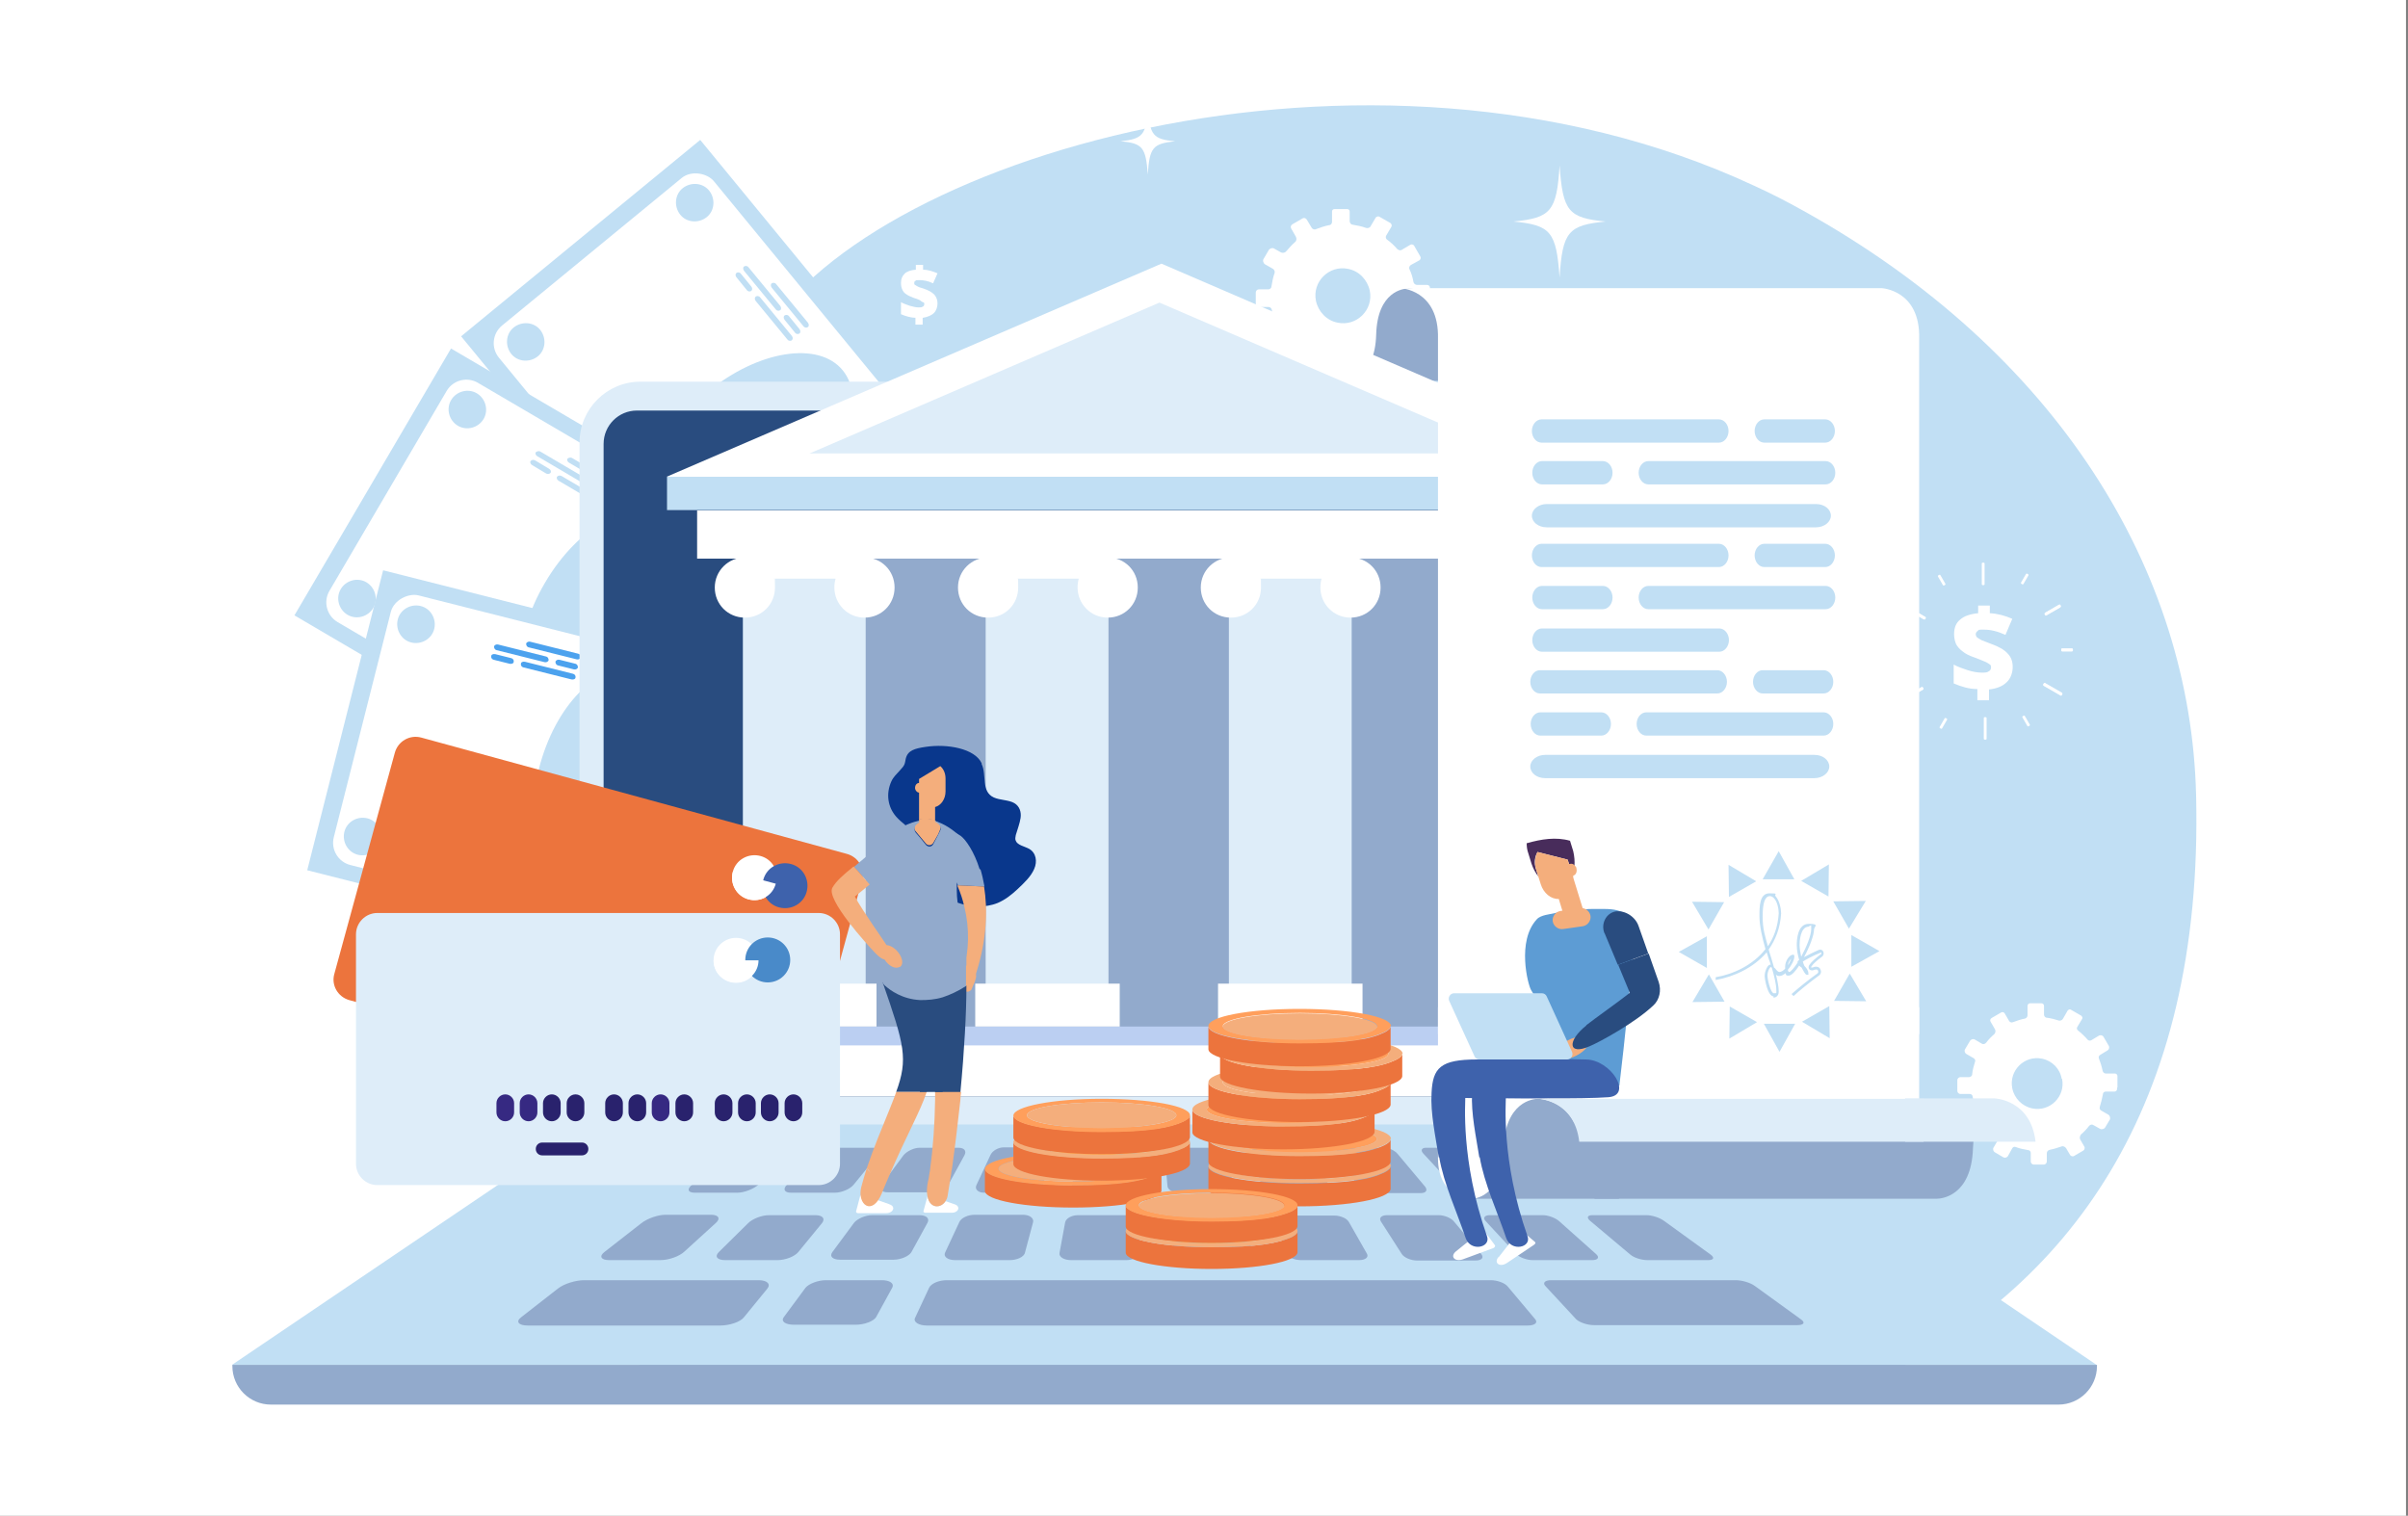 <svg id="Layer_1" xmlns="http://www.w3.org/2000/svg" xmlns:xlink="http://www.w3.org/1999/xlink" viewBox="0 0 600 377.7">
  <rect x="0" y="0" width="600" height="377.7" fill="#808080" stroke="none"/>
  <defs>
    <style>
      .cls-1 {
        fill: #f4ae7c;
      }

      .cls-2 {
        fill: #c1dff4;
      }

      .cls-3, .cls-4 {
        fill: #fff;
      }

      .cls-5 {
        fill: #294c7f;
      }

      .cls-4 {
        fill-rule: evenodd;
      }

      .cls-6 {
        fill: none;
      }

      .cls-7 {
        fill: #ff9f5c;
      }

      .cls-8 {
        fill: #deedf9;
      }

      .cls-9 {
        fill: #92aacc;
      }

      .cls-10 {
        fill: #482c5b;
      }

      .cls-11 {
        fill: #3e62ac;
      }

      .cls-12 {
        fill: #ec743d;
      }

      .cls-13 {
        fill: #498ac9;
      }

      .cls-14 {
        fill: #4ca2ee;
      }

      .cls-15 {
        fill: #09378c;
      }

      .cls-16 {
        fill: #ffb65a;
      }

      .cls-17 {
        fill: #29226d;
      }

      .cls-18 {
        fill: #362982;
      }

      .cls-19 {
        fill: #bbcff2;
      }

      .cls-20 {
        clip-path: url(#clippath);
      }

      .cls-21 {
        fill: #5d9cd4;
      }
    </style>
    <clipPath id="clippath">
      <path class="cls-6" d="M421.2,273.2H158.5c-4.5,0-8.2-3.7-8.2-8.2V110.5c0-4.5,3.7-8.2,8.2-8.2h31.1l100.4-46.4,92.8,46.4h38.3c4.5,0,8.2,3.7,8.2,8.2v154.6c0,4.5-3.7,8.2-8.2,8.2h.1v-.1Z"></path>
    </clipPath>
  </defs>
  <g id="_x2014_ÎÓÈ_x5F_2">
    <g>
      <rect class="cls-3" x="-.5" y="-6.9" width="600" height="390"></rect>
      <g>
        <path class="cls-2" d="M466.6,344.3H158.5c.8-5.7,2.8-11.3,5.5-16.4,9-16.7,40-36.8,53-61.1,24.8-46.2-61.8-118-27.9-181.2C213.7,39.7,340.6,1.4,436.9,46.2c4.2,1.9,8.3,4,12.4,6.3,63.4,35.2,96.6,89.8,97.9,145.7,1.9,78.1-32,123-80.6,146.2h0v-.1Z"></path>
        <path class="cls-3" d="M527.6,271v-2.9c0-.3-.3-.6-.6-.6h-2.3c-.4,0-.7-.3-.8-.7-.2-1-.5-2-.9-3-.2-.4,0-.8.4-1l1.8-1.1c.3-.2.4-.6.3-1l-1.4-2.4c-.2-.3-.6-.4-1-.3l-2,1.2c-.3.2-.7.1-.9-.1-.7-.8-1.5-1.6-2.4-2.3-.3-.2-.4-.6-.2-.9l1.2-2c.2-.3,0-.6-.2-.8l-2.6-1.5c-.3-.2-.6,0-.8.2l-1.2,2.1c-.2.3-.6.5-1,.4-1-.3-2-.6-3-.7-.4,0-.7-.4-.7-.8v-2.2c0-.3-.3-.6-.6-.6h-2.9c-.3,0-.6.3-.6.6v2.4c0,.4-.3.7-.6.8-1,.2-2,.5-3,.9-.4.2-.8,0-1-.3l-1.1-1.9c-.2-.3-.6-.4-.9-.2l-2.4,1.4c-.3.2-.4.6-.2.9l1.1,1.9c.2.4.1.9-.2,1.2-.7.6-1.4,1.3-2,2.1-.3.4-.8.5-1.2.2l-1.7-1c-.4-.2-.8,0-1.1.3l-1.3,2.2c-.2.4,0,.9.3,1.1l1.9,1.1c.3.2.5.6.3.9-.3,1-.6,2-.7,3.1,0,.4-.4.7-.8.7h-2.1c-.4,0-.8.3-.8.8v2.6c0,.4.3.8.8.8h2.3c.4,0,.7.3.7.6.2,1.1.5,2.1.9,3.1.1.4,0,.8-.3,1l-1.8,1.1c-.3.2-.5.6-.3,1l1.3,2.3c.2.3.6.5,1,.3l1.9-1.1c.3-.2.8-.1,1,.2.7.8,1.4,1.5,2.3,2.1.3.3.4.7.2,1.1l-1,1.7c-.2.4,0,.9.3,1.1l2.2,1.3c.4.2.9,0,1.1-.3l1.1-2c.2-.3.5-.4.8-.3,1,.4,2.1.6,3.2.8.3,0,.6.3.6.7v2.1c0,.5.4.8.8.8h2.4c.5,0,.8-.4.8-.8v-2c0-.5.3-.8.8-.9,1-.2,1.9-.5,2.8-.8.4-.2.9,0,1.2.4l1,1.7c.2.3.6.4.9.3l2.4-1.4c.3-.2.4-.6.3-.9l-1.1-1.9c-.2-.4,0-.9.2-1.2.7-.6,1.4-1.3,2-2.1.3-.4.8-.5,1.2-.2l1.6.9c.4.2,1,0,1.2-.3l1.2-2c.2-.4,0-1-.3-1.2l-1.9-1.1c-.3-.2-.4-.5-.3-.9.3-1,.6-2.1.8-3.2,0-.4.4-.6.7-.6h2.2c.3,0,.6-.3.6-.6v-.4h.1ZM513.8,268.8c.9,4.4-3,8.3-7.4,7.4-2.5-.5-4.5-2.5-5-5-.9-4.4,3-8.3,7.4-7.4,2.5.5,4.5,2.5,4.9,5h.1Z"></path>
        <path class="cls-3" d="M356.3,74.8v-3.1c0-.4-.3-.7-.7-.7h-2.5c-.4,0-.8-.3-.9-.7-.2-1.1-.5-2.2-1-3.2-.2-.4,0-.9.4-1.1l2-1.1c.4-.2.5-.7.3-1l-1.5-2.6c-.2-.4-.7-.5-1-.3l-2.2,1.3c-.3.2-.7,0-1-.2-.8-.9-1.6-1.7-2.6-2.4-.3-.2-.4-.7-.2-1l1.3-2.2c.2-.3,0-.7-.2-.9l-2.8-1.6c-.3-.2-.7,0-.9.2l-1.3,2.2c-.2.4-.7.5-1.1.4-1.1-.4-2.1-.6-3.3-.8-.4,0-.8-.4-.8-.9v-2.4c0-.4-.3-.6-.6-.6h-3.2c-.4,0-.6.3-.6.6v2.6c0,.4-.3.8-.7.8-1.1.2-2.2.6-3.3,1-.4.2-.9,0-1.1-.4l-1.2-2c-.2-.3-.6-.5-1-.3l-2.6,1.5c-.3.2-.5.6-.3,1l1.2,2.1c.2.4.2,1-.2,1.3-.8.7-1.5,1.5-2.2,2.3-.3.4-.9.5-1.3.3l-1.8-1c-.4-.2-.9,0-1.2.3l-1.4,2.4c-.2.4,0,.9.3,1.2l2.1,1.2c.3.2.5.6.4,1-.4,1.1-.6,2.2-.8,3.4,0,.4-.4.7-.8.7h-2.3c-.5,0-.8.4-.8.8v2.8c0,.5.4.8.8.8h2.4c.4,0,.7.3.8.7.2,1.2.6,2.3,1,3.3.2.4,0,.8-.4,1l-2,1.2c-.4.2-.5.7-.3,1.1l1.5,2.5c.2.4.7.5,1.1.3l2.1-1.2c.4-.2.8,0,1.1.2.7.8,1.6,1.6,2.5,2.3.3.3.4.8.2,1.1l-1.1,1.9c-.2.4,0,.9.3,1.2l2.4,1.4c.4.2.9,0,1.2-.3l1.2-2.1c.2-.3.5-.4.9-.3,1.1.4,2.3.7,3.5.8.4,0,.6.4.6.7v2.3c0,.5.4.9.9.9h2.7c.5,0,.9-.4.9-.9v-2.2c0-.5.4-.9.8-1,1-.2,2-.5,3-.9.5-.2,1,0,1.3.4l1.1,1.9c.2.4.7.5,1,.3l2.6-1.5c.4-.2.5-.7.3-1l-1.2-2c-.2-.4-.2-1,.2-1.3.8-.7,1.5-1.5,2.2-2.3.3-.4.9-.5,1.3-.3l1.7,1c.5.3,1,0,1.3-.4l1.3-2.2c.3-.5.1-1-.4-1.3l-2-1.2c-.3-.2-.5-.6-.4-1,.4-1.1.7-2.2.8-3.4,0-.4.4-.7.8-.7h2.4c.4,0,.7-.3.7-.7h.3ZM341.3,72.4c1,4.8-3.3,9-8,8-2.7-.5-4.8-2.7-5.4-5.4-1-4.8,3.3-9,8-8,2.7.5,4.8,2.7,5.4,5.4Z"></path>
        <g>
          <rect class="cls-2" x="148.69" y="44.09" width="77.1" height="134.1" transform="translate(-27.99 144.11) rotate(-39.4)"></rect>
          <rect class="cls-3" x="152.59" y="48.49" width="69.3" height="125.3" rx="5.7" ry="5.7" transform="translate(-27.99 144.11) rotate(-39.4)"></rect>
          <path class="cls-2" d="M134.6,82.2c1.6,2,1.4,5-.6,6.6s-5,1.4-6.6-.6-1.4-5,.6-6.6,5-1.4,6.6.6Z"></path>
          <path class="cls-2" d="M176.7,47.5c1.6,2,1.4,5-.6,6.6s-5,1.4-6.6-.6-1.4-5,.6-6.6,5-1.4,6.6.6Z"></path>
          <path class="cls-14" d="M205,168.5c1.6,2,1.4,5-.6,6.6s-5,1.4-6.6-.6-1.4-5,.6-6.6,5-1.4,6.6.6Z"></path>
          <path class="cls-14" d="M247.1,133.8c1.6,2,1.4,5-.6,6.6s-5,1.4-6.6-.6-1.4-5,.6-6.6,5-1.4,6.6.6Z"></path>
          <path class="cls-2" d="M210,92.3c6,7.4.8,21.7-11.7,32s-27.6,12.7-33.6,5.3c-6-7.4-.8-21.7,11.7-32s27.6-12.7,33.6-5.3Z"></path>
          <g>
            <path class="cls-2" d="M189.4,74.1l7.9,9.6c.3.4.3.8,0,1.1-.3.2-.8.2-1.1-.2l-7.9-9.6c-.3-.4-.3-.8,0-1.1.3-.2.8-.2,1.1.2Z"></path>
            <path class="cls-2" d="M184.6,68.2l2.6,3.2c.3.4.3.8,0,1.1-.3.2-.8.2-1.1-.2l-2.6-3.2c-.3-.4-.3-.8,0-1.1.3-.2.8-.2,1.1.2Z"></path>
            <path class="cls-2" d="M194.4,76.2l-7.9-9.6c-.3-.4-.8-.4-1.1-.2-.3.2-.3.7,0,1.1l7.9,9.6c.3.4.8.4,1.1.2.3-.2.3-.7,0-1.1Z"></path>
            <path class="cls-2" d="M201.3,80.4l-7.9-9.6c-.3-.4-.8-.4-1.1-.2s-.3.7,0,1.1l7.9,9.6c.3.4.8.4,1.1.2.3-.2.3-.7,0-1.1Z"></path>
            <path class="cls-2" d="M199.2,82l-2.6-3.2c-.3-.4-.8-.4-1.1-.2-.3.2-.3.7,0,1.1l2.6,3.2c.3.4.8.4,1.1.2.3-.2.3-.7,0-1.1Z"></path>
          </g>
          <g>
            <path class="cls-14" d="M179.7,145.8l7.9,9.6c.3.4.3.8,0,1.1-.3.2-.8.2-1.1-.2l-7.9-9.6c-.3-.4-.3-.8,0-1.1s.8-.2,1.1.2Z"></path>
            <path class="cls-14" d="M174.8,140l2.6,3.2c.3.4.3.8,0,1.1-.3.2-.8.2-1.1-.2l-2.6-3.2c-.3-.4-.3-.8,0-1.1.3-.2.8-.2,1.1.2Z"></path>
            <path class="cls-14" d="M184.7,147.9l-7.9-9.6c-.3-.4-.8-.4-1.1-.2s-.3.7,0,1.1l7.9,9.6c.3.4.8.4,1.1.2s.3-.7,0-1.1Z"></path>
            <path class="cls-14" d="M189.5,153.8l-2.6-3.2c-.3-.4-.8-.4-1.1-.2s-.3.7,0,1.1l2.6,3.2c.3.4.8.4,1.1.2s.3-.7,0-1.1Z"></path>
          </g>
        </g>
        <g>
          <rect class="cls-2" x="112.15" y="86.97" width="77.1" height="134.1" transform="translate(-58.4 206.06) rotate(-59.6)"></rect>
          <path class="cls-3" d="M219.3,160.8l-29.2,49.8c-1.6,2.7-5.1,3.6-7.8,2l-98.2-57.6c-2.7-1.6-3.6-5.1-2-7.8l29.2-49.8c1.6-2.7,5.1-3.6,7.8-2l98.2,57.6c2.7,1.6,3.6,5.1,2,7.8Z"></path>
          <path class="cls-2" d="M91.3,145.1c2.2,1.3,3,4.2,1.7,6.4s-4.2,3-6.4,1.7c-2.2-1.3-3-4.2-1.7-6.4s4.2-3,6.4-1.7Z"></path>
          <path class="cls-2" d="M118.8,98c2.2,1.3,3,4.2,1.7,6.4-1.3,2.2-4.2,3-6.4,1.7-2.2-1.3-3-4.2-1.7-6.4,1.3-2.2,4.2-3,6.4-1.7Z"></path>
          <path class="cls-14" d="M187.1,201.8c2.2,1.3,3,4.2,1.7,6.4s-4.2,3-6.4,1.7-3-4.2-1.7-6.4,4.2-3,6.4-1.7Z"></path>
          <path class="cls-14" d="M214.6,154.7c2.2,1.3,3,4.2,1.7,6.4s-4.2,3-6.4,1.7-3-4.2-1.7-6.4,4.2-3,6.4-1.7Z"></path>
          <path class="cls-2" d="M165.5,128.6c8.2,4.8,8.2,20.1,0,34-8.2,14-21.5,21.4-29.7,16.6-8.2-4.8-8.2-20.1,0-34,8.2-14,21.5-21.4,29.7-16.6Z"></path>
          <g>
            <path class="cls-2" d="M139.9,118.6l10.7,6.3c.4.2.6.7.4,1s-.7.4-1.1.2l-10.7-6.3c-.4-.2-.6-.7-.4-1,.2-.3.7-.4,1.1-.2Z"></path>
            <path class="cls-2" d="M133.3,114.7l3.5,2.1c.4.2.6.7.4,1s-.7.4-1.1.2l-3.5-2.1c-.4-.2-.6-.7-.4-1,.2-.3.7-.4,1.1-.2Z"></path>
            <path class="cls-2" d="M145.3,118.8l-10.7-6.3c-.4-.2-.9,0-1.1.2-.2.3,0,.8.4,1l10.7,6.3c.4.2.9,0,1.1-.2.2-.3,0-.8-.4-1Z"></path>
            <path class="cls-2" d="M153.2,120.4l-10.7-6.3c-.4-.2-.9,0-1.1.2-.2.3,0,.8.4,1l10.7,6.3c.4.2.9,0,1.1-.2.2-.3,0-.8-.4-1Z"></path>
            <path class="cls-14" d="M151.9,122.6l-3.5-2.1c-.4-.2-.9,0-1.1.2-.2.3,0,.8.4,1l3.5,2.1c.4.2.9,0,1.1-.2.2-.3,0-.8-.4-1Z"></path>
          </g>
          <g>
            <path class="cls-14" d="M155.5,189.3l10.7,6.3c.4.2.6.7.4,1-.2.3-.7.4-1.1.2l-10.7-6.3c-.4-.2-.6-.7-.4-1,.2-.3.7-.4,1.1-.2Z"></path>
            <path class="cls-14" d="M148.9,185.4l3.5,2.1c.4.2.6.7.4,1-.2.3-.7.4-1.1.2l-3.5-2.1c-.4-.2-.6-.7-.4-1,.2-.3.7-.4,1.1-.2Z"></path>
            <path class="cls-14" d="M160.9,189.5l-10.7-6.3c-.4-.2-.9-.1-1.1.2-.2.3,0,.8.4,1l10.7,6.3c.4.2.9.1,1.1-.2.2-.3,0-.8-.4-1Z"></path>
            <path class="cls-14" d="M167.5,193.3l-3.5-2.1c-.4-.2-.9-.1-1.1.2-.2.3,0,.8.4,1l3.5,2.1c.4.2.9.1,1.1-.2.2-.3,0-.8-.4-1Z"></path>
          </g>
        </g>
        <g>
          <rect class="cls-2" x="112.47" y="128.88" width="77.1" height="134.1" transform="translate(-75.98 294.27) rotate(-75.8)"></rect>
          <rect class="cls-3" x="116.37" y="133.28" width="69.3" height="125.3" rx="5.7" ry="5.7" transform="translate(-75.98 294.27) rotate(-75.8)"></rect>
          <path class="cls-2" d="M91.5,203.9c2.5.6,4,3.2,3.4,5.7s-3.2,4-5.7,3.4-4-3.2-3.4-5.7,3.2-4,5.7-3.4Z"></path>
          <path class="cls-2" d="M104.8,151c2.5.6,4,3.2,3.4,5.7s-3.2,4-5.7,3.4-4-3.2-3.4-5.7,3.2-4,5.7-3.4Z"></path>
          <path class="cls-14" d="M199.3,231.7c2.5.6,4,3.2,3.4,5.7s-3.2,4-5.7,3.4-4-3.2-3.4-5.7,3.2-4,5.7-3.4Z"></path>
          <path class="cls-14" d="M212.7,178.7c2.5.6,4,3.2,3.4,5.7s-3.2,4-5.7,3.4-4-3.2-3.4-5.7,3.2-4,5.7-3.4Z"></path>
          <path class="cls-2" d="M158.2,167.3c9.2,2.3,13.5,17,9.5,32.7s-14.7,26.6-23.9,24.2c-9.2-2.3-13.5-17-9.5-32.7s14.7-26.6,23.9-24.2Z"></path>
          <g>
            <path class="cls-14" d="M130.8,164.9l12,3c.4.1.7.5.6.9,0,.4-.5.6-1,.5l-12-3c-.4-.1-.7-.5-.6-.9,0-.4.5-.6,1-.5Z"></path>
            <path class="cls-14" d="M123.4,163l4,1c.4.1.7.5.6.9,0,.4-.5.6-1,.5l-4-1c-.4-.1-.7-.5-.6-.9,0-.4.5-.6,1-.5Z"></path>
            <path class="cls-14" d="M136.1,163.6l-12-3c-.4-.1-.9.1-1,.5,0,.4.2.8.6.9l12,3c.4.1.9-.1,1-.5,0-.4-.2-.8-.6-.9Z"></path>
            <path class="cls-14" d="M144.1,162.9l-12-3c-.4-.1-.9.1-1,.5,0,.4.2.8.6.9l12,3c.4.1.9-.1,1-.5s-.2-.8-.6-.9Z"></path>
            <path class="cls-14" d="M143.4,165.4l-4-1c-.4-.1-.9.1-1,.5,0,.4.2.8.6.9l4,1c.4.1.9-.1,1-.5,0-.4-.2-.8-.6-.9Z"></path>
          </g>
          <g>
            <path class="cls-14" d="M165.5,228.4l12,3c.4.1.7.5.6.9,0,.4-.5.6-1,.5l-12-3c-.4-.1-.7-.5-.6-.9,0-.4.5-.6,1-.5Z"></path>
            <path class="cls-14" d="M178.1,229l-4-1c-.4-.1-.9.1-1,.5,0,.4.2.8.6.9l4,1c.4.1.9-.1,1-.5,0-.4-.2-.8-.6-.9Z"></path>
          </g>
        </g>
        <rect class="cls-8" x="144.4" y="95.1" width="291" height="185.4" rx="15.2" ry="15.2"></rect>
        <rect class="cls-5" x="150.4" y="102.3" width="279" height="170.9" rx="8.3" ry="8.3"></rect>
        <path class="cls-2" d="M57.8,340.1l84.4-57.1c2.7-1.8,5.8-2.8,9.1-2.8h276.4c4,0,8,1.2,11.4,3.5l83.3,56.4H57.8Z"></path>
        <g>
          <path class="cls-9" d="M173,297.2h10.7c1.7,0,4.1-.9,5.4-2.1l7.8-7.1c1.3-1.1,1.1-2.1-.5-2.1h-9.3c-1.5,0-3.9.9-5.4,2.1l-9.1,7.1c-1.5,1.1-1.3,2.1.5,2.1h-.1Z"></path>
          <path class="cls-9" d="M217.6,286h-9.5c-1.5,0-3.5.9-4.7,2l-7.3,7.2c-1.1,1.1-.7,2,1,2h10.9c1.7,0,3.8-.9,4.7-2l5.9-7.2c.9-1.1.5-2-1-2h0Z"></path>
          <path class="cls-9" d="M238.8,286h-9.7c-1.4,0-3.2.9-4,1.9l-5.4,7.3c-.8,1.1-.1,1.9,1.5,1.9h11.1c1.6,0,3.4-.9,4-1.9l4-7.3c.6-1.1,0-1.9-1.5-1.9h0Z"></path>
          <path class="cls-9" d="M245.3,297.2h11.3c1.5,0,3-.8,3.3-1.9l2-7.5c.3-1-.6-1.9-1.9-1.9h-9.9c-1.3,0-2.8.8-3.3,1.9l-3.5,7.5c-.5,1,.4,1.9,1.9,1.9h.1Z"></path>
          <path class="cls-9" d="M269.4,297.2h11.6c1.5,0,2.7-.8,2.7-1.8v-7.6c0-1-1.1-1.8-2.4-1.8h-10.1c-1.3,0-2.5.8-2.7,1.8l-1.4,7.6c-.2,1,.9,1.8,2.4,1.8h-.1Z"></path>
          <path class="cls-9" d="M293.6,297.2h11.8c1.4,0,2.4-.8,2.1-1.7l-2.2-7.8c-.3-.9-1.5-1.7-2.7-1.7h-10.3c-1.2,0-2.2.8-2.1,1.7l.7,7.8c0,.9,1.3,1.7,2.7,1.7Z"></path>
          <path class="cls-9" d="M317.7,297.2h12c1.4,0,2.1-.7,1.6-1.6l-4.5-7.9c-.5-.9-1.9-1.6-3.1-1.6h-10.5c-1.2,0-1.9.7-1.6,1.6l2.9,7.9c.3.9,1.7,1.6,3.1,1.6h.1Z"></path>
          <path class="cls-9" d="M344.9,286h-10.6c-1.1,0-1.6.7-1.1,1.6l5.2,8.1c.6.9,2.1,1.6,3.4,1.6h12.2c1.3,0,1.8-.7,1.1-1.6l-6.8-8.1c-.7-.9-2.2-1.6-3.4-1.6h0Z"></path>
          <path class="cls-9" d="M365.9,297.2h12.4c1.2,0,1.5-.7.6-1.5l-9.2-8.2c-.9-.8-2.5-1.5-3.6-1.5h-10.8c-1.1,0-1.4.7-.6,1.5l7.6,8.2c.8.8,2.4,1.5,3.6,1.5Z"></path>
          <path class="cls-9" d="M387.4,286h-11c-1,0-1.1.6-.2,1.4l10,8.4c.9.8,2.7,1.4,3.9,1.4h12.6c1.2,0,1.3-.6.2-1.4l-11.6-8.4c-1.1-.8-2.8-1.4-3.9-1.4Z"></path>
          <path class="cls-9" d="M151.8,314h12.7c2.1,0,4.7-.9,6-2.1l7.8-7.1c1.3-1.1.8-2.1-1.1-2.1h-11.4c-1.8,0-4.5.9-6,2.1l-9.1,7.1c-1.5,1.1-1,2.1,1.1,2.1Z"></path>
          <path class="cls-9" d="M203.2,302.8h-11.6c-1.8,0-4.1.9-5.2,2l-7.3,7.2c-1.1,1.1-.4,2,1.6,2h13c2,0,4.3-.9,5.2-2l5.9-7.2c.9-1.1.2-2-1.6-2h0Z"></path>
          <path class="cls-9" d="M229.1,302.8h-11.8c-1.7,0-3.7.9-4.5,1.9l-5.4,7.3c-.8,1.1.1,1.9,2,1.9h13.2c1.9,0,3.9-.9,4.5-1.9l4-7.3c.6-1.1-.3-1.9-2-1.9Z"></path>
          <path class="cls-9" d="M238.1,314h13.5c1.8,0,3.6-.8,3.8-1.9l2-7.5c.3-1-.8-1.9-2.5-1.9h-12.1c-1.6,0-3.4.8-3.8,1.9l-3.5,7.5c-.5,1,.6,1.9,2.5,1.9h.1Z"></path>
          <path class="cls-9" d="M266.8,314h13.8c1.8,0,3.2-.8,3.2-1.8v-7.6c0-1-1.4-1.8-2.9-1.8h-12.3c-1.6,0-3,.8-3.2,1.8l-1.4,7.6c-.2,1,1.1,1.8,2.9,1.8h-.1Z"></path>
          <path class="cls-9" d="M295.6,314h14c1.7,0,2.9-.8,2.6-1.7l-2.2-7.8c-.3-.9-1.7-1.7-3.2-1.7h-12.5c-1.5,0-2.7.8-2.6,1.7l.7,7.8c0,.9,1.5,1.7,3.2,1.7Z"></path>
          <path class="cls-9" d="M324.3,314h14.3c1.6,0,2.5-.7,2-1.6l-4.5-7.9c-.5-.9-2.1-1.6-3.6-1.6h-12.8c-1.5,0-2.4.7-2,1.6l2.9,7.9c.3.9,1.9,1.6,3.6,1.6h.1Z"></path>
          <path class="cls-9" d="M358.6,302.8h-13c-1.4,0-2.1.7-1.5,1.6l5.2,8.1c.6.9,2.3,1.6,3.8,1.6h14.5c1.6,0,2.2-.7,1.5-1.6l-6.8-8.1c-.7-.9-2.4-1.6-3.8-1.6h.1Z"></path>
          <path class="cls-9" d="M381.9,314h14.8c1.5,0,1.9-.7,1-1.5l-9.2-8.2c-.9-.8-2.7-1.5-4.1-1.5h-13.2c-1.3,0-1.8.7-1,1.5l7.6,8.2c.8.8,2.6,1.5,4.1,1.5h0Z"></path>
          <path class="cls-9" d="M410.3,302.8h-13.5c-1.3,0-1.5.6-.6,1.4l10,8.4c.9.8,2.8,1.4,4.3,1.4h15.1c1.4,0,1.7-.6.6-1.4l-11.6-8.4c-1.1-.8-3-1.4-4.3-1.4Z"></path>
          <path class="cls-9" d="M219.7,319h-13.9c-2,0-4.3.9-5.1,1.9l-5.4,7.3c-.8,1.1.4,1.9,2.6,1.9h15.3c2.2,0,4.5-.9,5.1-1.9l4-7.3c.6-1.1-.6-1.9-2.6-1.9h0Z"></path>
          <path class="cls-9" d="M371.7,319h-135.8c-1.9,0-3.9.8-4.4,1.9l-3.5,7.5c-.5,1,.9,1.9,3,1.9h149.6c1.8,0,2.7-.7,1.9-1.6l-6.8-8.1c-.7-.9-2.6-1.6-4.3-1.6h.3,0Z"></path>
          <path class="cls-9" d="M432.4,319h-45.9c-1.6,0-2.2.7-1.4,1.5l7.6,8.2c.8.8,2.8,1.5,4.5,1.5h50.6c1.6,0,2.1-.6,1-1.4l-11.6-8.4c-1.1-.8-3.2-1.4-4.7-1.4h-.1Z"></path>
          <path class="cls-9" d="M189.1,319h-43.5c-2.2,0-5.1.9-6.6,2.1l-9.1,7.1c-1.5,1.1-.7,2.1,1.6,2.1h47.9c2.4,0,5.1-.9,6-2.1l5.8-7.1c.9-1.1,0-2.1-2.2-2.1h.1Z"></path>
        </g>
        <path class="cls-9" d="M57.9,340.1v.3c0,5.3,4.3,9.6,9.6,9.6h445.4c5.3,0,9.6-4.3,9.6-9.6s0-.2,0-.3H57.9Z"></path>
        <path class="cls-9" d="M350.9,71.9h-.1c-1,0-7.6.6-7.9,11.5-.3,11-7.2,11.5-8.3,11.5h25.7v-10.5c.3-12.2-9.4-12.6-9.4-12.6h0v.1Z"></path>
        <g class="cls-20">
          <g>
            <rect class="cls-9" x="189.7" y="129.6" width="197.8" height="130.1"></rect>
            <rect class="cls-19" x="176" y="255.8" width="229.9" height="5.2"></rect>
            <rect class="cls-3" x="169.9" y="260.5" width="243.7" height="17.6"></rect>
            <rect class="cls-2" x="166.2" y="118.8" width="246.5" height="8.3"></rect>
            <polygon class="cls-3" points="166.1 118.8 289.4 65.7 412.6 118.8 166.1 118.8"></polygon>
            <polygon class="cls-8" points="201.7 113 288.9 75.4 376.2 113 201.7 113"></polygon>
            <g>
              <g>
                <rect class="cls-8" x="185.1" y="142.9" width="30.6" height="106.2"></rect>
                <rect class="cls-3" x="182.4" y="245.1" width="36" height="10.7"></rect>
              </g>
              <path class="cls-3" d="M215.2,138.9h-29.6c-4.1,0-7.5,3.3-7.5,7.5s3.3,7.5,7.5,7.5,7.5-3.3,7.5-7.5-.1-1.5-.3-2.2h15.4c-.2.7-.3,1.4-.3,2.2,0,4.1,3.3,7.5,7.5,7.5s7.5-3.3,7.5-7.5-3.3-7.5-7.5-7.5h-.2,0Z"></path>
            </g>
            <g>
              <g>
                <rect class="cls-8" x="245.6" y="142.9" width="30.6" height="106.2"></rect>
                <rect class="cls-3" x="243" y="245.1" width="36" height="10.7"></rect>
              </g>
              <path class="cls-3" d="M275.8,138.9h-29.6c-4.1,0-7.5,3.3-7.5,7.5s3.3,7.5,7.5,7.5,7.5-3.3,7.5-7.5-.1-1.5-.3-2.2h15.4c-.2.7-.3,1.4-.3,2.2,0,4.1,3.3,7.5,7.5,7.5s7.5-3.3,7.5-7.5-3.3-7.5-7.5-7.5h-.2Z"></path>
            </g>
            <g>
              <g>
                <rect class="cls-8" x="306.2" y="142.9" width="30.6" height="106.2"></rect>
                <rect class="cls-3" x="303.5" y="245.1" width="36" height="10.7"></rect>
              </g>
              <path class="cls-3" d="M336.3,138.9h-29.6c-4.1,0-7.5,3.3-7.5,7.5s3.3,7.5,7.5,7.5,7.5-3.3,7.5-7.5-.1-1.5-.3-2.2h15.4c-.2.7-.3,1.4-.3,2.2,0,4.1,3.3,7.5,7.5,7.5s7.5-3.3,7.5-7.5-3.3-7.5-7.5-7.5h-.2Z"></path>
            </g>
            <g>
              <g>
                <rect class="cls-8" x="366.7" y="142.9" width="30.6" height="106.2"></rect>
                <rect class="cls-3" x="364.1" y="245.1" width="36" height="10.7"></rect>
              </g>
              <path class="cls-3" d="M396.9,138.9h-29.6c-4.1,0-7.5,3.3-7.5,7.5s3.3,7.5,7.5,7.5,7.5-3.3,7.5-7.5-.1-1.5-.3-2.2h15.4c-.2.7-.3,1.4-.3,2.2,0,4.1,3.3,7.5,7.5,7.5s7.5-3.3,7.5-7.5-3.3-7.5-7.5-7.5h-.2Z"></path>
            </g>
            <rect class="cls-3" x="173.7" y="127.2" width="235.2" height="12"></rect>
          </g>
        </g>
        <path class="cls-3" d="M358.3,84.5v173.2h119.9V94.9h0v-10.5c.3-12.2-9.4-12.6-9.4-12.6h-119.9s9.7.3,9.4,12.6h0v.1Z"></path>
        <g>
          <g>
            <path class="cls-2" d="M428.3,110.3h-44.2c-1.3,0-2.4-1.3-2.4-2.9s1.1-2.9,2.4-2.9h44.2c1.3,0,2.4,1.3,2.4,2.9s-1.1,2.9-2.4,2.9Z"></path>
            <path class="cls-2" d="M454.8,110.3h-15.2c-1.3,0-2.4-1.3-2.4-2.9s1.1-2.9,2.4-2.9h15.2c1.3,0,2.4,1.3,2.4,2.9s-1.1,2.9-2.4,2.9Z"></path>
            <path class="cls-2" d="M410.7,120.7h44.2c1.3,0,2.4-1.3,2.4-2.9s-1.1-2.9-2.4-2.9h-44.2c-1.3,0-2.4,1.3-2.4,2.9s1.1,2.9,2.4,2.9Z"></path>
            <path class="cls-2" d="M385.4,131.4h67.1c2,0,3.7-1.3,3.7-2.9s-1.6-2.9-3.7-2.9h-67.1c-2,0-3.7,1.3-3.7,2.9s1.6,2.9,3.7,2.9Z"></path>
            <path class="cls-2" d="M384.2,120.7h15.2c1.3,0,2.4-1.3,2.4-2.9s-1.1-2.9-2.4-2.9h-15.2c-1.3,0-2.4,1.3-2.4,2.9s1.1,2.9,2.4,2.9Z"></path>
          </g>
          <g>
            <path class="cls-2" d="M427.9,172.8h-44.2c-1.3,0-2.4-1.3-2.4-2.9s1.1-2.9,2.4-2.9h44.2c1.3,0,2.4,1.3,2.4,2.9s-1.1,2.9-2.4,2.9Z"></path>
            <path class="cls-2" d="M454.4,172.8h-15.2c-1.3,0-2.4-1.3-2.4-2.9s1.1-2.9,2.4-2.9h15.2c1.3,0,2.4,1.3,2.4,2.9s-1.1,2.9-2.4,2.9Z"></path>
            <path class="cls-2" d="M410.2,183.3h44.2c1.3,0,2.4-1.3,2.4-2.9s-1.1-2.9-2.4-2.9h-44.2c-1.3,0-2.4,1.3-2.4,2.9s1.1,2.9,2.4,2.9Z"></path>
            <path class="cls-2" d="M385,193.9h67.1c2,0,3.7-1.3,3.7-2.9s-1.6-2.9-3.7-2.9h-67.1c-2,0-3.7,1.3-3.7,2.9s1.6,2.9,3.7,2.9Z"></path>
            <path class="cls-2" d="M383.8,183.3h15.2c1.3,0,2.4-1.3,2.4-2.9s-1.1-2.9-2.4-2.9h-15.2c-1.3,0-2.4,1.3-2.4,2.9s1.1,2.9,2.4,2.9Z"></path>
          </g>
          <g>
            <path class="cls-2" d="M428.3,141.3h-44.2c-1.3,0-2.4-1.3-2.4-2.9s1.1-2.9,2.4-2.9h44.2c1.3,0,2.4,1.3,2.4,2.9s-1.1,2.9-2.4,2.9Z"></path>
            <path class="cls-2" d="M454.8,141.3h-15.2c-1.3,0-2.4-1.3-2.4-2.9s1.1-2.9,2.4-2.9h15.2c1.3,0,2.4,1.3,2.4,2.9s-1.1,2.9-2.4,2.9Z"></path>
            <path class="cls-2" d="M410.7,151.8h44.2c1.3,0,2.4-1.3,2.4-2.9s-1.1-2.9-2.4-2.9h-44.2c-1.3,0-2.4,1.3-2.4,2.9s1.1,2.9,2.4,2.9Z"></path>
            <path class="cls-2" d="M384.2,162.4h44.2c1.3,0,2.4-1.3,2.4-2.9s-1.1-2.9-2.4-2.9h-44.2c-1.3,0-2.4,1.3-2.4,2.9s1.1,2.9,2.4,2.9Z"></path>
            <path class="cls-2" d="M384.2,151.8h15.2c1.3,0,2.4-1.3,2.4-2.9s-1.1-2.9-2.4-2.9h-15.2c-1.3,0-2.4,1.3-2.4,2.9s1.1,2.9,2.4,2.9Z"></path>
          </g>
        </g>
        <g>
          <path class="cls-3" d="M358.3,251v37.6c0,9.6,7.7,10.2,7.7,10.2h.1c1.1,0,7.9-.5,8.2-9.6,0-.9.1-1.7.3-2.5h103.6v-35.7h-119.9Z"></path>
          <path class="cls-9" d="M397.3,298.7l-.2-18.9h95.6c-.6,1.6-1,3.7-1.1,6.4-.4,11.9-7.9,12.5-9,12.5h-85.3Z"></path>
          <path class="cls-9" d="M366.3,298.8c1.2,0,7.9-.6,8.3-12.5s7.5-12.5,8.7-12.5h.1s6,.2,8.9,6h11.1v18.9h-37.1v.1Z"></path>
          <path class="cls-8" d="M479.3,273.7v10.8h-85.8c-1.2-10.4-10.2-10.7-10.2-10.7h96v-.1Z"></path>
          <path class="cls-8" d="M474.7,273.7h22.3s9,.3,10.2,10.8h-32.5v-10.8Z"></path>
        </g>
        <g>
          <polygon class="cls-2" points="439.2 219.1 443.2 212.1 447.1 219.1 439.2 219.1"></polygon>
          <polygon class="cls-2" points="430.8 223.5 430.7 215.5 437.6 219.6 430.8 223.5"></polygon>
          <polygon class="cls-2" points="425.7 231.6 421.6 224.7 429.6 224.8 425.7 231.6"></polygon>
          <polygon class="cls-2" points="425.3 241.2 418.3 237.2 425.3 233.3 425.3 241.2"></polygon>
          <polygon class="cls-2" points="429.7 249.6 421.7 249.7 425.8 242.8 429.7 249.6"></polygon>
          <polygon class="cls-2" points="437.8 254.7 430.9 258.8 431 250.8 437.8 254.7"></polygon>
          <polygon class="cls-2" points="447.3 255.1 443.4 262.1 439.5 255.1 447.3 255.1"></polygon>
          <polygon class="cls-2" points="455.8 250.7 455.9 258.7 449 254.6 455.8 250.7"></polygon>
          <polygon class="cls-2" points="460.9 242.6 465 249.5 457 249.4 460.9 242.6"></polygon>
          <polygon class="cls-2" points="461.3 233 468.3 237 461.3 240.9 461.3 233"></polygon>
          <polygon class="cls-2" points="456.8 224.6 464.9 224.5 460.7 231.4 456.8 224.6"></polygon>
          <polygon class="cls-2" points="448.8 219.5 455.7 215.4 455.6 223.4 448.8 219.5"></polygon>
        </g>
        <path class="cls-2" d="M442,248.3c-1.6,0-2.3-4.4-2.3-5.1,0-1.1.6-2.5,1.2-2.8h.3c-.1-.4-.2-.8-.4-1.2-.2-.6-.4-1.2-.6-1.9-3.3,3.9-8.2,6.1-12.7,6.9v-.7c4.3-.7,9.3-3,12.4-7-.8-2.8-1.5-5.8-1.5-8.2s0-5.7,2.5-5.7,1.1.2,1.5.7c1,1.1,1.4,3.2,1.4,4.3-.2,3.6-1.4,6.6-3.1,9,.2.8.5,1.6.7,2.3s.4,1.4.6,2.1c0,.1.2.2.3.3.4.5.7.9,1.1.9s.9-.3,1.4-.8v-.5c0-1.6,1.2-3,1.9-3s.2,0,.3.1c0,0,.1.2.1.3,0,.9-.7,2.3-1.6,3.3,0,.2,0,.3.1.4,0,.2.1.2.2.2.4,0,1.2-1,2.1-2.3v-.2c0-.1,0-.2.4-.5-.3-1.1-.6-2.3-.6-3.7s.2-5.3,3-5.3,1.3.7,1.3,1.4c0,1.4-1.1,4.4-2.5,6.9h0c.8-.4,2.1-1.1,3.7-1.8.4-.2.9,0,1.1.4s.1.9-.2,1.2l-.4.3c-.9.7-1.9,1.5-2.4,2.3v.2h.2c.2,0,.4-.1.7-.2.6-.1,1.2.1,1.4.7.3.5.1,1.2-.4,1.5-2.7,2-4.9,3.8-6.3,5.1l-.5-.5c1.5-1.3,3.6-3.1,6.4-5.1.3-.2.3-.5.2-.7,0-.2-.3-.4-.6-.3-.2,0-.5.1-.7.2-.3,0-.7,0-.9-.3-.2-.3-.2-.7,0-1,.6-.9,1.6-1.7,2.6-2.5l.4-.3c.1,0,0-.2,0-.3,0,0-.1-.1-.2,0-2,.8-3.6,1.7-4.4,2.2.1.4.3.8.4,1.1.5.5,1,1.1,1,1.9v.3h-.4c-.4,0-.9-1.1-1.3-1.8,0,0-.2-.2-.3-.2-.1-.1-.2-.2-.3-.3-.9,1.4-1.9,2.5-2.6,2.5s-.6,0-.8-.6h0c-.5.4-1,.7-1.5.7s-.7-.1-.9-.4c.4,1.7.7,3.1.7,4.3s-.9,1.5-1.3,1.5v-.3h.1ZM441.2,241c-.3.1-.8,1.1-.8,2.1s.8,4.4,1.6,4.4.6,0,.6-.8c0-1.4-.5-3.4-1.1-5.5,0-.1-.2-.2-.3-.3h0v.1ZM446.3,238.9c-.3.3-.7.9-.8,1.6.4-.5.6-1.1.8-1.6ZM450.7,230.9c-2.2,0-2.3,3.9-2.3,4.6s.2,2,.4,2.9c1.3-2.4,2.5-5.3,2.5-6.9s0-.7-.6-.7h0v.1ZM441,223.3c-1.2,0-1.8,1.6-1.8,5s.6,4.8,1.3,7.5c1.5-2.2,2.5-4.9,2.7-8.2,0-1-.3-2.9-1.2-3.8-.3-.3-.6-.5-1-.5Z"></path>
        <g>
          <path class="cls-12" d="M193.1,278.2l-106.1-29c-2.8-.8-4.5-3.7-3.7-6.5l15.1-55.2c.8-2.8,3.7-4.5,6.6-3.7l106.1,29c2.8.8,4.5,3.7,3.7,6.5l-15.1,55.2c-.8,2.8-3.7,4.5-6.6,3.7h0Z"></path>
          <path class="cls-17" d="M138.1,255.5l-9.5-2.6c-.8-.2-1.3-1.1-1.1-1.9.2-.8,1.1-1.3,1.9-1.1l9.5,2.6c.8.2,1.3,1.1,1.1,1.9-.2.8-1.1,1.3-1.9,1.1h0Z"></path>
          <g>
            <path class="cls-18" d="M120.5,239.5l.6-2.2c.3-1.2,1.5-1.9,2.7-1.5,1.2.3,1.9,1.5,1.5,2.7l-.6,2.2c-.3,1.2-1.5,1.9-2.7,1.5-1.2-.3-1.9-1.5-1.5-2.7Z"></path>
            <path class="cls-18" d="M126,241.1l.6-2.2c.3-1.2,1.5-1.9,2.7-1.5,1.2.3,1.9,1.5,1.5,2.7l-.6,2.2c-.3,1.2-1.5,1.9-2.7,1.5s-1.9-1.5-1.5-2.7Z"></path>
            <path class="cls-17" d="M131.6,242.6l.6-2.2c.3-1.2,1.5-1.9,2.7-1.5,1.2.3,1.9,1.5,1.5,2.7l-.6,2.2c-.3,1.2-1.5,1.9-2.7,1.5-1.2-.3-1.9-1.5-1.5-2.7Z"></path>
            <path class="cls-17" d="M137.3,244.1l.6-2.2c.3-1.2,1.5-1.9,2.7-1.5,1.2.3,1.9,1.5,1.5,2.7l-.6,2.2c-.3,1.2-1.5,1.9-2.7,1.5-1.2-.3-1.9-1.5-1.5-2.7Z"></path>
          </g>
          <g>
            <path class="cls-17" d="M146.6,246.7l.6-2.2c.3-1.2,1.5-1.9,2.7-1.5,1.2.3,1.9,1.5,1.5,2.7l-.6,2.2c-.3,1.2-1.5,1.9-2.7,1.5-1.2-.3-1.9-1.5-1.5-2.7Z"></path>
            <path class="cls-17" d="M152.1,248.2l.6-2.2c.3-1.2,1.5-1.9,2.7-1.5,1.2.3,1.9,1.5,1.5,2.7l-.6,2.2c-.3,1.2-1.5,1.9-2.7,1.5-1.2-.3-1.9-1.5-1.5-2.7Z"></path>
            <path class="cls-18" d="M157.7,249.7l.6-2.2c.3-1.2,1.5-1.9,2.7-1.5,1.2.3,1.9,1.5,1.5,2.7l-.6,2.2c-.3,1.2-1.5,1.9-2.7,1.5-1.2-.3-1.9-1.5-1.5-2.7Z"></path>
            <path class="cls-17" d="M163.4,251.3l.6-2.2c.3-1.2,1.5-1.9,2.7-1.5,1.2.3,1.9,1.5,1.5,2.7l-.6,2.2c-.3,1.2-1.5,1.9-2.7,1.5-1.2-.3-1.9-1.5-1.5-2.7Z"></path>
          </g>
          <g>
            <path class="cls-17" d="M172.9,253.9l.6-2.2c.3-1.2,1.5-1.9,2.7-1.5,1.2.3,1.9,1.5,1.5,2.7l-.6,2.2c-.3,1.2-1.5,1.9-2.7,1.5-1.2-.3-1.9-1.5-1.5-2.7h0Z"></path>
            <path class="cls-17" d="M178.5,255.4l.6-2.2c.3-1.2,1.5-1.9,2.7-1.5,1.2.3,1.9,1.5,1.5,2.7l-.6,2.2c-.3,1.2-1.5,1.9-2.7,1.5-1.2-.3-1.9-1.5-1.5-2.7h0Z"></path>
            <path class="cls-17" d="M184,256.9l.6-2.2c.3-1.2,1.5-1.9,2.7-1.5,1.2.3,1.9,1.5,1.5,2.7l-.6,2.2c-.3,1.2-1.5,1.9-2.7,1.5-1.2-.3-1.9-1.5-1.5-2.7Z"></path>
            <path class="cls-17" d="M189.7,258.5l.6-2.2c.3-1.2,1.5-1.9,2.7-1.5,1.2.3,1.9,1.5,1.5,2.7l-.6,2.2c-.3,1.2-1.5,1.9-2.7,1.5-1.2-.3-1.9-1.5-1.5-2.7Z"></path>
          </g>
          <path class="cls-3" d="M193.4,220.2c-.8,3-3.9,4.7-6.9,3.9s-4.7-3.9-3.9-6.9,3.9-4.7,6.9-3.9,4.7,3.9,3.9,6.9Z"></path>
          <path class="cls-11" d="M201,222.2c-.8,3-3.9,4.7-6.9,3.9s-4.7-3.9-3.9-6.9,3.9-4.7,6.9-3.9,4.7,3.9,3.9,6.9Z"></path>
          <path class="cls-3" d="M182.6,217.3c-.8,3,1,6,3.9,6.8,3,.8,6-.9,6.8-3.9l-10.8-2.9h.1Z"></path>
        </g>
        <g>
          <path class="cls-15" d="M244.6,190.4c1.3,2.7-.2,6.8,3,8.3,1.5.7,3.7.6,5.1,1.4,1.4.8,1.8,2.3,1.6,3.7s-.8,2.9-1.2,4.3c-.1.5-.2,1,0,1.4.4,1.1,2.2,1.4,3.3,2,1.8,1,2.1,3.2,1.3,5-.8,1.9-2.5,3.5-4.2,5.1-1.4,1.3-3,2.6-4.9,3.4-3.2,1.3-6.9,1-9.8,0-4.7-1.6-8-4.8-9.1-8.7-.8-2.9-.3-6.1-2.1-8.6-1.1-1.6-3-2.7-4.3-4.2-2.1-2.4-2.6-5.7-1.2-8.8.5-1.1,1.3-1.8,2.1-2.7,1.3-1.4,1.2-1.5,1.5-3,.5-2,2.2-2.5,5-2.9,5.3-.8,12.2.4,13.9,4.1v.2Z"></path>
          <g>
            <path class="cls-9" d="M244.1,216.6c-1.4-4.5-3.5-7.4-4.7-8.3-1.3-1-7.4-3.3-3.8.7v.8c-.6,2.6.3,5.2,1.5,7.6.5,1.1,1.1,2.2,1.6,3.2l6.6.3c-.3-1.6-.6-3-1-4.3h-.2Z"></path>
            <path class="cls-1" d="M243.2,242.6c2.8-8.8,2.9-16.1,2-21.7l-6.6-.3v.2c.7,1.6,1.3,3.4,1.7,5.2,1.3,5.3,1.2,10.9-.3,16.2-.5.5-.8,1.2-1.1,1.9-.2.6-.4,1.2-.2,1.8s.6,1.2,1.2,1.2h1.4c.2-.1.4-.2.7-.4h0c.3-.7.6-1.4.9-2.1.2-.6.4-1.2.3-1.7v-.2h0v-.1Z"></path>
          </g>
          <path class="cls-3" d="M221.7,300.1l-6.6-2.3c-.3-.1-.7,0-.8.3l-1,3.8c0,.2.2.4.5.4h7c1.8,0,2.5-1.7.8-2.2h.1Z"></path>
          <path class="cls-9" d="M223.1,215.3c3.6-3.4.3-8.8-3.3-5.4-2.9,2.7-5.2,4.6-7,6.1l4,4.5c2.4-2,5.4-4.3,6.3-5.2h0Z"></path>
          <path class="cls-3" d="M231.1,298.1c.6,3.2,3.4,3,4.5,1.2l2.3.8c1.5.5,1,2.1-.8,2.1h-6.5c-.3,0-.6-.2-.5-.4l1-3.7h0Z"></path>
          <g>
            <path class="cls-5" d="M232,267.3c.6-7.2-.8-14.7-2.8-21.7,0,0-9.2-1.1-9.3-.9,5.5,15.8,6.4,19.1,3.4,27.4h7.6c.5-1.6.9-3.2,1-4.8h.1Z"></path>
            <path class="cls-1" d="M223.3,272.1c-.4,1.3-1,2.6-1.6,4.2-2,4.9-4,9.7-5.7,14.7.3.4.6.8.9,1.2-.3-.3-.7-.7-.9-1.2-.5,1.6-1,3.2-1.4,4.8-1.1,4.3,2.7,7.4,5.1,1.6.6-1.5,1.2-2.9,1.8-4.3,4.5-10.5,7.8-16.1,9.4-21h-7.6Z"></path>
            <path class="cls-5" d="M240.8,245.9v-.3h-9.2v.3c1,6.8,1.5,16.6,1.4,26.3h6.3c1-10.5,1.5-19.9,1.5-26.3h0Z"></path>
            <path class="cls-1" d="M233,272.1v2c-.1,6-.5,11.8-1.2,16.8,0,.5-.1.9-.2,1.4-.1.7-.2,1.5-.4,2.2-.3,1.5-.3,2.7-.1,3.6.6,3.2,3.4,3,4.5,1.2.2-.3.4-.7.5-1.2.3-1.9.6-3.7.9-5.6,0-.4.1-.8.2-1.2.8-5.8,1.5-11.7,2.1-17.2,0-.7.1-1.3.2-2h-6.5Z"></path>
          </g>
          <g>
            <path class="cls-1" d="M233,204.4v-3.3c1.5-.4,2.6-2,2.6-3.9v-3.2c0-1.3-.5-2.4-1.3-3.1l-5.3,3.2v1c-.6,0-1,.6-1,1.2s.5,1.2,1,1.2v6.7c1.2-.2,2.5-.2,4,.2h0Z"></path>
            <path class="cls-1" d="M228.4,205.1c-.7.5-.8,1.5-.2,2.1.8,1,1.7,2,2.5,3,.5.6,1.4.5,1.8-.1,1.5-2.6,1.1-1.8,1.8-3.5.4-.9-.3-1.6-1.3-2.1v-.2c-1.5-.4-2.8-.4-4-.2v.5c-.2.1-.4.3-.6.4h0v.1Z"></path>
            <path class="cls-5" d="M229.3,248.9h-.1v23.2h5.7v-23.9c-2,.6-3.9.8-5.5.7h-.1Z"></path>
            <path class="cls-9" d="M240.8,240.6v-1.7c-.1-.6-.2-1.1-.3-1.6v-.2h0c-.4-2.7-.7-5.3-1.2-7.9,0-.5-.2-.9-.2-1.4-.4-2-.7-3.9-.7-6v-1.7c0-2.5.3-5.1.5-7.6-.3-.3-.6-.6-.9-.8,1-.6,2.3-2.3,2.3-2.3-2.8-2.8-5.2-4.2-7.3-4.8v.2c.9.4,1.7,1.2,1.3,2.1-.8,1.6-.4.9-1.8,3.5-.4.7-1.3.7-1.8.1-.8-1-1.6-2-2.5-3-.5-.6-.4-1.6.2-2.1.2-.2.4-.3.6-.4v-.5c-.8.2-1.6.4-2.3.7-.9.3-1.8.8-2.5,1.4-.2.1-.2.2-.2.2-1.3.4-3.6,2.7-4,3.4-.5,1,0,6.2,1.8,8.5.7,2.4,1.6,4.7,1.9,7.2v2.8c0,.5-.2,1-.3,1.4-1,3.3-3.2,6.1-3.8,9.4-.3,1.6-.3,3.2.1,4.8.2.7.6,1.1.7,1.2,1.4,1.3,4.5,3.5,8.9,3.7h.1c1.7,0,3.5-.1,5.5-.7,1.8-.6,3.8-1.5,5.8-2.8v-.6h0v-4.1h0v-.4h.1Z"></path>
          </g>
          <path class="cls-1" d="M224.2,241c1.8-1.2-.7-5.3-3.3-5.5-.2-.4-6.1-8.7-7.9-12.1.4-.3,1.9-1.5,3.7-3l-4-4.5c-2.7,2.2-4.3,3.6-5.3,5.3-1.6,2.9,8.5,14,10.8,16.4.9.9,1.6,1.4,2.2,1.5,1,1.6,2.7,2.5,3.8,1.8h0v.1Z"></path>
        </g>
        <g>
          <path class="cls-8" d="M204,295.3h-110c-2.9,0-5.3-2.4-5.3-5.3v-57.2c0-2.9,2.4-5.3,5.3-5.3h110c2.9,0,5.3,2.4,5.3,5.3v57.2c0,2.9-2.4,5.3-5.3,5.3Z"></path>
          <path class="cls-17" d="M145,287.9h-9.9c-.9,0-1.6-.7-1.6-1.6s.7-1.6,1.6-1.6h9.9c.9,0,1.6.7,1.6,1.6s-.7,1.6-1.6,1.6Z"></path>
          <g>
            <path class="cls-18" d="M123.7,277.2v-2.3c0-1.2,1-2.2,2.2-2.2s2.2,1,2.2,2.2v2.3c0,1.2-1,2.2-2.2,2.2s-2.2-1-2.2-2.2Z"></path>
            <path class="cls-18" d="M129.5,277.2v-2.3c0-1.2,1-2.2,2.2-2.2s2.2,1,2.2,2.2v2.3c0,1.2-1,2.2-2.2,2.2s-2.2-1-2.2-2.2Z"></path>
            <path class="cls-17" d="M135.3,277.2v-2.3c0-1.2,1-2.2,2.2-2.2s2.2,1,2.2,2.2v2.3c0,1.2-1,2.2-2.2,2.2s-2.2-1-2.2-2.2Z"></path>
            <path class="cls-17" d="M141.2,277.2v-2.3c0-1.2,1-2.2,2.2-2.2s2.2,1,2.2,2.2v2.3c0,1.2-1,2.2-2.2,2.2s-2.2-1-2.2-2.2Z"></path>
          </g>
          <g>
            <path class="cls-17" d="M150.8,277.2v-2.3c0-1.2,1-2.2,2.2-2.2s2.2,1,2.2,2.2v2.3c0,1.2-1,2.2-2.2,2.2s-2.2-1-2.2-2.2Z"></path>
            <path class="cls-17" d="M156.6,277.2v-2.3c0-1.2,1-2.2,2.2-2.2s2.2,1,2.2,2.2v2.3c0,1.2-1,2.2-2.2,2.2s-2.2-1-2.2-2.2Z"></path>
            <path class="cls-18" d="M162.4,277.2v-2.3c0-1.2,1-2.2,2.2-2.2s2.2,1,2.2,2.2v2.3c0,1.2-1,2.2-2.2,2.2s-2.2-1-2.2-2.2Z"></path>
            <path class="cls-17" d="M168.3,277.2v-2.3c0-1.2,1-2.2,2.2-2.2s2.2,1,2.2,2.2v2.3c0,1.2-1,2.2-2.2,2.2s-2.2-1-2.2-2.2Z"></path>
          </g>
          <g>
            <path class="cls-17" d="M178.1,277.2v-2.3c0-1.2,1-2.2,2.2-2.2s2.2,1,2.2,2.2v2.3c0,1.2-1,2.2-2.2,2.2s-2.2-1-2.2-2.2Z"></path>
            <path class="cls-17" d="M183.9,277.2v-2.3c0-1.2,1-2.2,2.2-2.2s2.2,1,2.2,2.2v2.3c0,1.2-1,2.2-2.2,2.2s-2.2-1-2.2-2.2Z"></path>
            <path class="cls-17" d="M189.6,277.2v-2.3c0-1.2,1-2.2,2.2-2.2s2.2,1,2.2,2.2v2.3c0,1.2-1,2.2-2.2,2.2s-2.2-1-2.2-2.2Z"></path>
            <path class="cls-17" d="M195.5,277.2v-2.3c0-1.2,1-2.2,2.2-2.2s2.2,1,2.2,2.2v2.3c0,1.2-1,2.2-2.2,2.2s-2.2-1-2.2-2.2Z"></path>
          </g>
          <path class="cls-3" d="M189,239.3c0,3.1-2.5,5.6-5.6,5.6s-5.6-2.5-5.6-5.6,2.5-5.6,5.6-5.6,5.6,2.5,5.6,5.6Z"></path>
          <path class="cls-13" d="M196.9,239.2c0,3.1-2.5,5.6-5.6,5.6s-5.6-2.5-5.6-5.6,2.5-5.6,5.6-5.6,5.6,2.5,5.6,5.6Z"></path>
          <path class="cls-3" d="M177.8,239.3c0,3.1,2.5,5.5,5.6,5.5s5.6-2.5,5.6-5.5h-11.2Z"></path>
        </g>
        <g>
          <g>
            <path class="cls-3" d="M362.8,311.8l6.2-5c.3-.2.8-.3.9,0l2.6,3.5c.1.2,0,.5-.4.7l-7.6,2.8c-2,.7-3.3-.7-1.7-2Z"></path>
            <path class="cls-11" d="M358.6,288.3c1.1,6.6,4.5,13.9,6.6,20.2,1.2,3.5,6.4,2.4,5.3-.5-6.7-19-5.3-33.8-5.4-34.4,1.3,0,19.1.3,25.6-.2,6.1-.5.6-9.3-5.6-9.4-7.7-.2-8,0-17.1,0s-11,2.1-11.3,8.3c-.3,5.1,1,11,1.8,16.1h.1v-.1Z"></path>
          </g>
          <g>
            <path class="cls-10" d="M380.4,210.1c0,.8.1,1.7.4,2.5l.8,2.6c.4,1.2,1,2.3,1.7,3.2l-.6-1.9c-.5-1.5-.3-3,.4-4.2l7.5,1.9.4,1.2c.4-.1.9,0,1.3.4.1-1.2,0-2.4-.3-3.7l-.8-2.6c-3.5-1-7.2-.4-10.7.6h-.1Z"></path>
            <path class="cls-1" d="M391,215.4l-.4-1.2-7.5-1.9c-.6,1.1-.8,2.7-.4,4.2l.6,1.9.6,1.9c.7,2.3,2.6,3.8,4.5,3.7l1.4,4.6c.1.4.6.7,1,.5l3.2-1c.4-.1.7-.6.6-1l-2.5-8.1c0-.1,0-.2-.1-.3v-.5c.7-.2,1-1,.8-1.8,0-.3-.2-.5-.4-.7-.3-.4-.8-.6-1.3-.4h-.1v.1Z"></path>
          </g>
          <path class="cls-21" d="M405.7,228.3c-1.5-1.5-3.8-1.8-5.9-1.8h-3.1c-.6,0-1.2,0-1.8.1-1.3,0-2.7.2-4.2.4-1.8.2-3.8.6-5.6,1-.8.2-1.7.5-2.2,1.1-5,5.4-2.2,16.3-1.4,17.6,3.2,4.8,2.2,10.9-.1,16.1-.5,3-2,5.6-4.1,7.7h26.2c1.4-11.8,2.6-23.6,3.6-35.4.2-2.4.3-5.1-1.4-6.9h0v.1Z"></path>
          <g>
            <path class="cls-3" d="M373.4,313.3l4.9-6.3c.2-.3.7-.4.9-.3l3.3,2.8c.2.2,0,.5-.3.7l-6.7,4.5c-1.8,1.2-3.4,0-2.1-1.5h0v.1Z"></path>
            <path class="cls-11" d="M368.7,288.3c1.1,6.6,4.5,13.9,6.6,20.2,1.2,3.5,6.4,2.4,5.3-.5-6.7-19-5.3-33.8-5.4-34.4,1.3,0,19.1.3,25.6-.2,6.1-.5.6-9.3-5.6-9.4-7.7-.2-8,0-17.1,0s-11,2.1-11.3,8.3c-.3,5.1,1,11,1.8,16.1h.1v-.1Z"></path>
          </g>
          <path class="cls-1" d="M394.4,230.8l-4.9.7c-1.2.2-2.4-.7-2.6-1.9s.7-2.4,1.9-2.6l4.9-.7c1.2-.2,2.4.7,2.6,1.9s-.7,2.4-1.9,2.6Z"></path>
          <path class="cls-1" d="M391.6,258.8c2.3-.8,4.2-.5,4.3.8,0,1.3-1.7,2.9-3.9,3.8s-4.2.5-4.3-.8c0-1.3,1.7-2.9,3.9-3.8Z"></path>
          <path class="cls-5" d="M399.8,232.6c-1-2.4.4-5.1,2.8-5.5,2.3-.3,4.9,1.3,5.7,3.7l2.4,6.8-7.6,2.8-3.3-7.9h0v.1Z"></path>
          <path class="cls-5" d="M395.2,255.5c2.7-2.1,7.3-5.3,10.9-8.1l-2.9-7,7.6-2.8,2.5,7.1c.7,2.1.2,4.4-1.3,5.8-4.5,4.3-13.3,9.1-15.9,10.2-5.5,2.4-5.6-1.4-.8-5.2h-.1Z"></path>
          <path class="cls-2" d="M390.5,264h-21.9c-.5,0-1-.3-1.2-.8l-6.3-13.8c-.4-.9.3-1.9,1.2-1.9h21.9c.5,0,1,.3,1.2.8l6.3,13.8c.4.9-.3,1.9-1.2,1.9Z"></path>
        </g>
        <g>
          <g>
            <path class="cls-12" d="M301.1,293.1v-2.4c.1,2.3,10.2,4.2,22.7,4.2s17.8-1.1,21.1-2.7c1-.5,1.6-1,1.6-1.6v3.2h0v2.5h0c-.3,2.4-10.3,4.3-22.7,4.3s-22.5-1.9-22.7-4.2h0v-2.4h0v-.7h0v-.2h0Z"></path>
            <path class="cls-1" d="M346.6,290.6c0-2.4-10.2-4.3-22.8-4.3s-22.8,1.9-22.7,4.3c.1,2.3,10.2,4.2,22.7,4.2s17.8-1.1,21.1-2.7c1-.5,1.6-1,1.6-1.6h0l.1.1ZM343.1,290.6c0,1.8-8.6,3.3-19.2,3.3s-19.2-1.5-19.2-3.3,8.6-3.3,19.2-3.3,19.2,1.5,19.2,3.3Z"></path>
            <ellipse class="cls-1" cx="323.9" cy="290.6" rx="19.2" ry="3.3"></ellipse>
          </g>
          <g>
            <path class="cls-12" d="M301.1,286.3v-2.4c.1,2.3,10.2,4.2,22.7,4.2s17.8-1.1,21.1-2.7c1-.5,1.6-1,1.6-1.6v3.2h0v2.5h0c-.3,2.4-10.3,4.3-22.7,4.3s-22.5-1.9-22.7-4.2h0v-2.4h0v-.7h0v-.2h0Z"></path>
            <path class="cls-1" d="M346.6,283.8c0-2.4-10.2-4.3-22.8-4.3s-22.8,1.9-22.7,4.3c.1,2.3,10.2,4.2,22.7,4.2s17.8-1.1,21.1-2.7c1-.5,1.6-1,1.6-1.6h0l.1.1ZM343.1,283.8c0,1.8-8.6,3.3-19.2,3.3s-19.2-1.5-19.2-3.3,8.6-3.3,19.2-3.3,19.2,1.5,19.2,3.3Z"></path>
            <path class="cls-7" d="M323.9,287.1c-10.6,0-19.2-1.5-19.2-3.3s8.6-3.3,19.2-3.3,19.2,1.5,19.2,3.3-8.6,3.3-19.2,3.3Z"></path>
          </g>
          <g>
            <path class="cls-12" d="M297.1,278.9v-2.4c.1,2.3,10.2,4.2,22.7,4.2s17.8-1.1,21.1-2.7c1-.5,1.6-1,1.6-1.6v3.2h0v2.5h0c-.3,2.4-10.3,4.3-22.7,4.3s-22.5-1.9-22.7-4.2h0v-2.4h0v-.7h0v-.2h0Z"></path>
            <path class="cls-1" d="M342.6,276.5c0-2.4-10.2-4.3-22.8-4.3s-22.8,1.9-22.7,4.3c.1,2.3,10.2,4.2,22.7,4.2s17.8-1.1,21.1-2.7c1-.5,1.6-1,1.6-1.6h0l.1.1ZM339.1,276.5c0,1.8-8.6,3.3-19.2,3.3s-19.2-1.5-19.2-3.3,8.6-3.3,19.2-3.3,19.2,1.5,19.2,3.3Z"></path>
            <path class="cls-7" d="M319.9,279.8c-10.6,0-19.2-1.5-19.2-3.3s8.6-3.3,19.2-3.3,19.2,1.5,19.2,3.3-8.6,3.3-19.2,3.3Z"></path>
          </g>
          <g>
            <path class="cls-12" d="M301.1,272.1v-2.4c.1,2.3,10.2,4.2,22.7,4.2s17.8-1.1,21.1-2.7c1-.5,1.6-1,1.6-1.6v3.2h0v2.5h0c-.3,2.4-10.3,4.3-22.7,4.3s-22.5-1.9-22.7-4.2h0v-2.4h0v-.7h0v-.2h0Z"></path>
            <path class="cls-1" d="M346.6,269.7c0-2.4-10.2-4.3-22.8-4.3s-22.8,1.9-22.7,4.3c.1,2.3,10.2,4.2,22.7,4.2s17.8-1.1,21.1-2.7c1-.5,1.6-1,1.6-1.6h0l.1.1ZM343.1,269.7c0,1.8-8.6,3.3-19.2,3.3s-19.2-1.5-19.2-3.3,8.6-3.3,19.2-3.3,19.2,1.5,19.2,3.3Z"></path>
            <path class="cls-1" d="M323.9,273c-10.6,0-19.2-1.5-19.2-3.3s8.6-3.3,19.2-3.3,19.2,1.5,19.2,3.3-8.6,3.3-19.2,3.3Z"></path>
          </g>
          <g>
            <path class="cls-12" d="M304,265v-2.4c.1,2.3,10.2,4.2,22.7,4.2s17.8-1.1,21.1-2.7c1-.5,1.6-1,1.6-1.6v3.2h0v2.5h0c-.3,2.4-10.3,4.3-22.7,4.3s-22.5-1.9-22.7-4.2h0v-2.4h0v-.7h0v-.2h0Z"></path>
            <path class="cls-1" d="M349.5,262.6c0-2.4-10.2-4.3-22.8-4.3s-22.8,1.9-22.7,4.3c.1,2.3,10.2,4.2,22.7,4.2s17.8-1.1,21.1-2.7c1-.5,1.6-1,1.6-1.6h0l.1.1ZM345.9,262.6c0,1.8-8.6,3.3-19.2,3.3s-19.2-1.5-19.2-3.3,8.6-3.3,19.2-3.3,19.2,1.5,19.2,3.3Z"></path>
            <path class="cls-7" d="M326.7,265.9c-10.6,0-19.2-1.5-19.2-3.3s8.6-3.3,19.2-3.3,19.2,1.5,19.2,3.3-8.6,3.3-19.2,3.3Z"></path>
          </g>
          <g>
            <path class="cls-12" d="M301.1,258.2v-2.4c.1,2.3,10.2,4.2,22.7,4.2s17.8-1.1,21.1-2.7c1-.5,1.6-1,1.6-1.6v3.2h0v2.5h0c-.3,2.4-10.3,4.3-22.7,4.3s-22.5-1.9-22.7-4.2h0v-2.4h0v-.7h0v-.2h0Z"></path>
            <path class="cls-7" d="M346.6,255.7c0-2.4-10.2-4.3-22.8-4.3s-22.8,1.9-22.7,4.3c.1,2.3,10.2,4.2,22.7,4.2s17.8-1.1,21.1-2.7c1-.5,1.6-1,1.6-1.6h0l.1.1ZM343.1,255.7c0,1.8-8.6,3.3-19.2,3.3s-19.2-1.5-19.2-3.3,8.6-3.3,19.2-3.3,19.2,1.5,19.2,3.3Z"></path>
            <path class="cls-1" d="M323.9,259.1c-10.6,0-19.2-1.5-19.2-3.3s8.6-3.3,19.2-3.3,19.2,1.5,19.2,3.3-8.6,3.3-19.2,3.3Z"></path>
          </g>
        </g>
        <g>
          <g>
            <path class="cls-12" d="M245.4,293.5v-2.3c.1,2.3,9.9,4.1,22,4.1s17.2-1.1,20.4-2.6c1-.5,1.6-1,1.6-1.5v3.1h0v2.4h0c-.3,2.4-10,4.2-22,4.2s-21.8-1.8-22-4.1h0v-2.3h0v-.7h0v-.3h0Z"></path>
            <path class="cls-7" d="M289.4,291.2c0-2.3-9.9-4.1-22-4.1s-22,1.9-22,4.2c.1,2.3,9.9,4.1,22,4.1s17.2-1.1,20.4-2.6c1-.5,1.6-1,1.6-1.5h0v-.1ZM286,291.2c0,1.8-8.3,3.2-18.6,3.2s-18.6-1.4-18.6-3.2,8.3-3.2,18.6-3.2,18.6,1.4,18.6,3.2Z"></path>
            <path class="cls-1" d="M267.4,294.4c-10.3,0-18.6-1.4-18.6-3.2s8.3-3.2,18.6-3.2,18.6,1.4,18.6,3.2-8.3,3.2-18.6,3.2Z"></path>
          </g>
          <g>
            <path class="cls-12" d="M252.5,286.8v-2.3c.1,2.3,9.9,4.1,22,4.1s17.2-1.1,20.4-2.6c1-.5,1.6-1,1.6-1.5v3.1h0v2.4h0c-.3,2.4-10,4.2-22,4.2s-21.8-1.8-22-4.1h0v-2.3h0v-.7h0v-.3h0Z"></path>
            <path class="cls-1" d="M296.5,284.5c0-2.3-9.9-4.1-22-4.1s-22,1.9-22,4.2c.1,2.3,9.9,4.1,22,4.1s17.2-1.1,20.4-2.6c1-.5,1.6-1,1.6-1.5h0v-.1ZM293.1,284.5c0,1.8-8.3,3.2-18.6,3.2s-18.6-1.4-18.6-3.2,8.3-3.2,18.6-3.2,18.6,1.4,18.6,3.2Z"></path>
            <ellipse class="cls-16" cx="274.5" cy="284.5" rx="18.6" ry="3.2"></ellipse>
          </g>
          <g>
            <path class="cls-12" d="M252.5,280.2v-2.3c.1,2.3,9.9,4.1,22,4.1s17.2-1.1,20.4-2.6c1-.5,1.6-1,1.6-1.5v3.1h0v2.4h0c-.3,2.4-10,4.2-22,4.2s-21.8-1.8-22-4.1h0v-2.3h0v-.7h0v-.3h0Z"></path>
            <path class="cls-7" d="M296.5,277.9c0-2.3-9.9-4.1-22-4.1s-22,1.9-22,4.2c.1,2.3,9.9,4.1,22,4.1s17.2-1.1,20.4-2.6c1-.5,1.6-1,1.6-1.5h0v-.1ZM293.1,277.9c0,1.8-8.3,3.2-18.6,3.2s-18.6-1.4-18.6-3.2,8.3-3.2,18.6-3.2,18.6,1.4,18.6,3.2Z"></path>
            <path class="cls-1" d="M274.5,281.1c-10.3,0-18.6-1.4-18.6-3.2s8.3-3.2,18.6-3.2,18.6,1.4,18.6,3.2-8.3,3.2-18.6,3.2Z"></path>
          </g>
        </g>
        <g>
          <g>
            <path class="cls-12" d="M280.5,309.1v-2.3c.1,2.2,9.6,4,21.4,4s16.7-1.1,19.9-2.5c1-.5,1.5-1,1.5-1.5v3h0v2.3h0c-.3,2.3-9.7,4.1-21.4,4.1s-21.2-1.8-21.4-4h0v-2.3h0v-.7h0v-.1Z"></path>
            <path class="cls-1" d="M323.3,306.7c0-2.2-9.6-4-21.4-4s-21.4,1.8-21.4,4.1c.1,2.2,9.6,4,21.4,4s16.7-1.1,19.9-2.5c1-.5,1.5-1,1.5-1.5h0v-.1ZM320,306.7c0,1.7-8.1,3.1-18.1,3.1s-18.1-1.4-18.1-3.1,8.1-3.1,18.1-3.1,18.1,1.4,18.1,3.1Z"></path>
            <ellipse class="cls-16" cx="301.9" cy="306.7" rx="18.1" ry="3.1"></ellipse>
          </g>
          <g>
            <path class="cls-12" d="M280.5,302.6v-2.3c.1,2.2,9.6,4,21.4,4s16.7-1.1,19.9-2.5c1-.5,1.5-1,1.5-1.5v3h0v2.3h0c-.3,2.3-9.7,4.1-21.4,4.1s-21.2-1.8-21.4-4h0v-2.3h0v-.7h0v-.1Z"></path>
            <path class="cls-7" d="M323.3,300.3c0-2.2-9.6-4-21.4-4s-21.4,1.8-21.4,4.1c.1,2.2,9.6,4,21.4,4s16.7-1.1,19.9-2.5c1-.5,1.5-1,1.5-1.5h0v-.1ZM320,300.3c0,1.7-8.1,3.1-18.1,3.1s-18.1-1.4-18.1-3.1,8.1-3.1,18.1-3.1,18.1,1.4,18.1,3.1Z"></path>
            <path class="cls-1" d="M301.9,303.5c-10,0-18.1-1.4-18.1-3.1s8.1-3.1,18.1-3.1,18.1,1.4,18.1,3.1-8.1,3.1-18.1,3.1Z"></path>
          </g>
        </g>
        <path class="cls-3" d="M228.3,79.2c-1.3,0-2.6-.4-3.8-.9v-3c.7.4,1.4.6,2.2.9.8.2,1.5.4,2.1.4s.9,0,1.1-.2c.2,0,.4-.3.4-.6s0-.4-.3-.5c-.2,0-.5-.3-.8-.5-.4-.2-.9-.4-1.6-.6-.8-.3-1.4-.6-1.8-.9-.5-.3-.8-.7-1-1.2-.2-.4-.3-1-.3-1.6,0-1,.3-1.7.9-2.3.6-.6,1.6-.9,2.8-1v-1.2h1.8v1.2c1.2,0,2.4.4,3.6.9l-1.1,2.5c-1.2-.6-2.4-.8-3.4-.8s-.8,0-1,.2c-.2,0-.3.3-.3.5s0,.4.2.5c.1,0,.4.3.7.4.3.2.8.3,1.4.5,1.2.4,2.1.9,2.7,1.5.5.6.8,1.3.8,2.2s-.3,1.8-.9,2.4c-.6.6-1.6,1-2.8,1.2v1.7h-1.8v-1.7h.2Z"></path>
        <g>
          <g>
            <g>
              <rect class="cls-3" x="493.8" y="140.2" width=".7" height="5.6" rx=".2" ry=".2"></rect>
              <rect class="cls-3" x="483.45" y="143.11" width=".7" height="2.9" rx=".2" ry=".2" transform="translate(-7.46 261.27) rotate(-30)"></rect>
              <rect class="cls-3" x="477.15" y="150.19" width=".7" height="5.3" rx=".2" ry=".2" transform="translate(106.38 489.95) rotate(-60)"></rect>
              <rect class="cls-3" x="509.35" y="151.59" width="4.4" height=".7" rx=".2" ry=".2" transform="translate(-7.44 276.13) rotate(-30)"></rect>
              <rect class="cls-3" x="503.05" y="143.92" width="2.9" height=".7" rx=".2" ry=".2" transform="translate(127.31 509.05) rotate(-60)"></rect>
              <g>
                <rect class="cls-3" x="511.13" y="169.05" width=".7" height="5.3" rx=".2" ry=".2" transform="translate(107.05 528.8) rotate(-60)"></rect>
                <rect class="cls-3" x="513.6" y="161.6" width="2.9" height=".7" rx=".2" ry=".2"></rect>
                <rect class="cls-3" x="472.2" y="162.2" width="2.9" height=".7" rx=".2" ry=".2"></rect>
                <rect class="cls-3" x="475.08" y="172.15" width="4.4" height=".7" rx=".2" ry=".2" transform="translate(-22.3 261.75) rotate(-30)"></rect>
              </g>
            </g>
            <g>
              <rect class="cls-3" x="494.3" y="178.7" width=".7" height="5.6" rx=".2" ry=".2"></rect>
              <rect class="cls-3" x="504.49" y="178.21" width=".7" height="2.9" rx=".2" ry=".2" transform="translate(-22.19 276.49) rotate(-30)"></rect>
              <rect class="cls-3" x="511.15" y="169.16" width=".7" height="5.3" rx=".2" ry=".2" transform="translate(106.96 528.88) rotate(-60)"></rect>
              <rect class="cls-3" x="475.04" y="172.18" width="4.4" height=".7" rx=".2" ry=".2" transform="translate(-22.33 261.74) rotate(-30)"></rect>
              <rect class="cls-3" x="482.78" y="179.9" width="2.9" height=".7" rx=".2" ry=".2" transform="translate(86.01 509.48) rotate(-60)"></rect>
              <g>
                <rect class="cls-3" x="477.01" y="150.13" width=".7" height="5.3" rx=".2" ry=".2" transform="translate(106.37 489.8) rotate(-60)"></rect>
                <rect class="cls-3" x="472.2" y="162.2" width="2.9" height=".7" rx=".2" ry=".2"></rect>
                <rect class="cls-3" x="513.6" y="161.6" width="2.9" height=".7" rx=".2" ry=".2"></rect>
                <rect class="cls-3" x="509.21" y="151.73" width="4.4" height=".7" rx=".2" ry=".2" transform="translate(-7.52 276.08) rotate(-30)"></rect>
              </g>
            </g>
          </g>
          <path class="cls-3" d="M492.7,171.7c-2.1,0-4-.6-5.9-1.4v-4.7c1.1.6,2.3,1,3.5,1.4,1.3.4,2.4.6,3.4.6s1.4,0,1.8-.3c.4-.2.6-.5.6-1s-.1-.6-.4-.8-.7-.5-1.3-.7c-.6-.3-1.5-.6-2.5-1-1.2-.4-2.2-.9-2.9-1.5-.7-.5-1.3-1.2-1.6-1.8-.3-.7-.5-1.5-.5-2.5,0-1.6.5-2.8,1.5-3.6,1-.9,2.5-1.4,4.5-1.6v-1.9h2.9v1.9c1.9.1,3.8.6,5.6,1.4l-1.7,4c-2-.9-3.7-1.3-5.3-1.3s-1.3,0-1.6.3c-.3.2-.5.5-.5.8s.1.6.3.8c.2.2.6.4,1.1.7.5.2,1.3.5,2.3.9,2,.7,3.4,1.5,4.2,2.4.9.9,1.3,2,1.3,3.4s-.5,2.9-1.5,3.8c-1,1-2.5,1.6-4.4,1.8v2.7h-2.9v-2.8h0Z"></path>
        </g>
      </g>
    </g>
  </g>
  <g id="Layer_2">
    <path class="cls-4" d="M286,26.9c-.4,6.8-1.3,7.7-6.8,8.3,5.5.5,6.3,1.5,6.8,8.3.4-6.8,1.3-7.7,6.8-8.3-5.5-.5-6.3-1.5-6.8-8.3Z"></path>
    <path class="cls-4" d="M388.6,41.2c-.7,11.5-2.2,13.1-11.5,14,9.3.9,10.7,2.5,11.5,14,.7-11.5,2.2-13.1,11.5-14-9.3-.9-10.7-2.5-11.5-14Z"></path>
    <path class="cls-4" d="M359.4-1.6c-.2,3.2-.6,3.6-3.2,3.9,2.6.2,3,.7,3.2,3.9.2-3.2.6-3.6,3.2-3.9-2.6-.2-3-.7-3.2-3.9Z"></path>
  </g>
</svg>